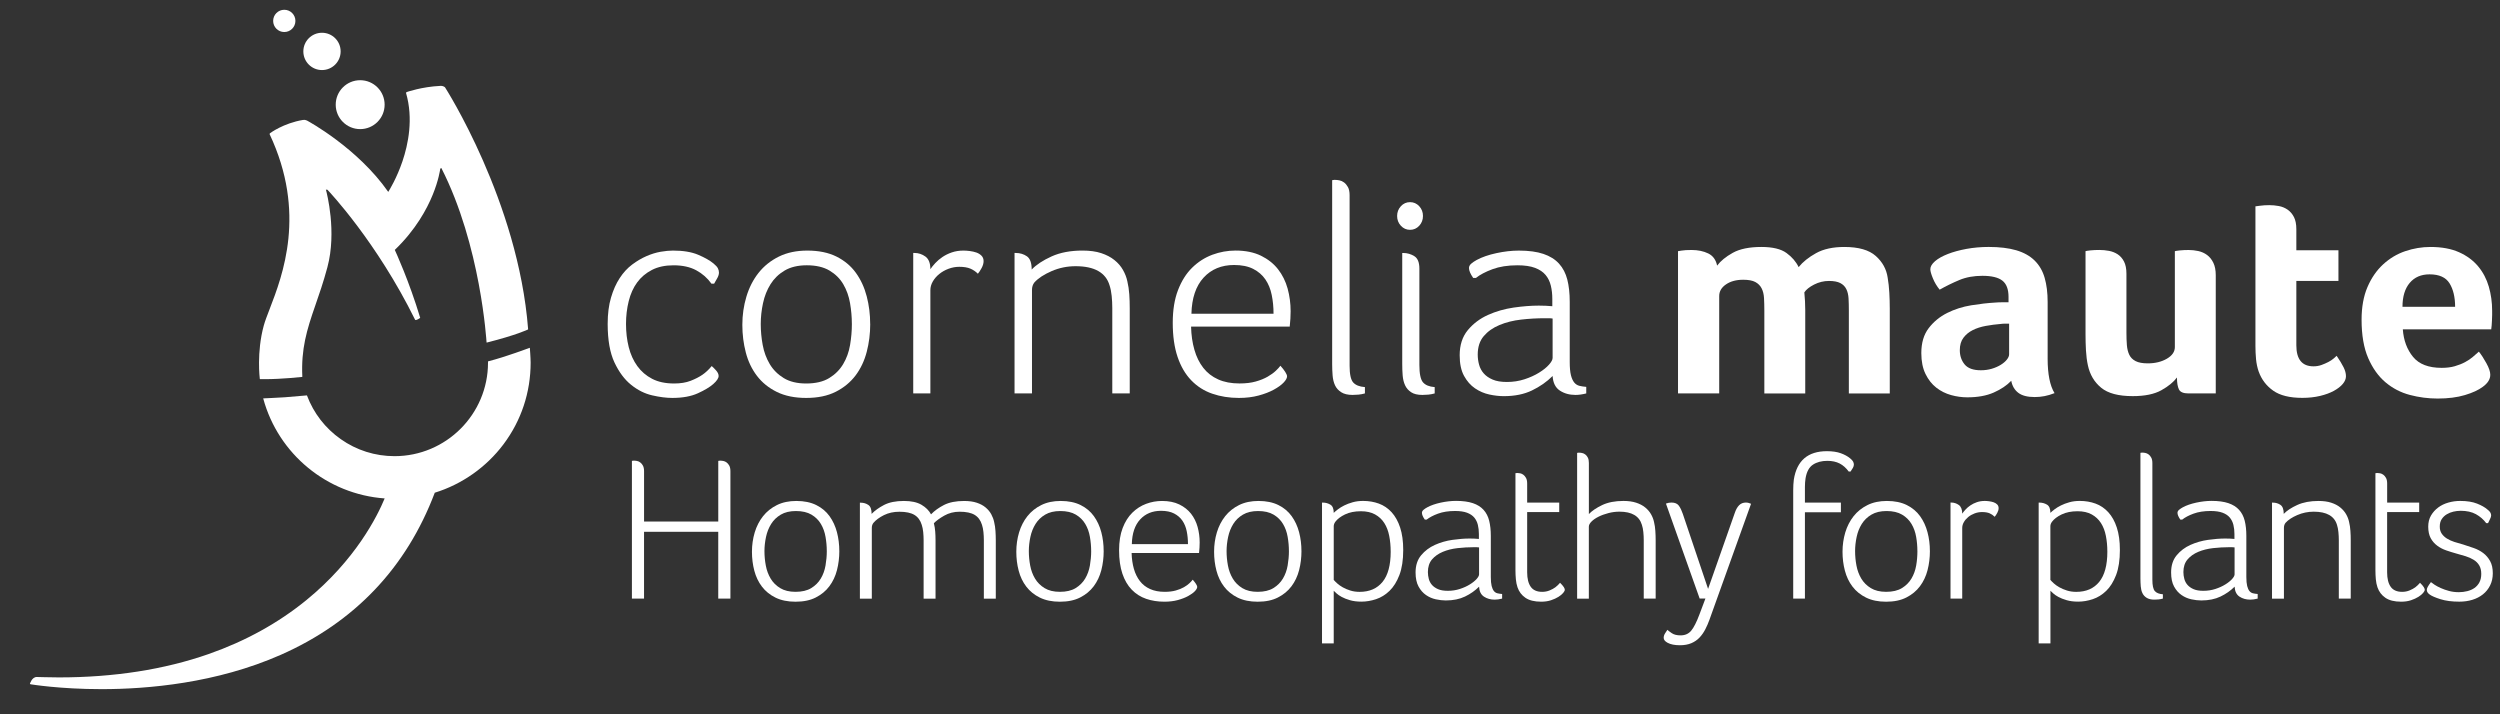 <?xml version="1.0" encoding="UTF-8"?>
<svg id="Ebene_1" data-name="Ebene 1" xmlns="http://www.w3.org/2000/svg" width="133" height="38" xmlns:xlink="http://www.w3.org/1999/xlink" version="1.1" viewBox="0 0 133 38">
  <rect x="0" y="0" width="133" height="38" fill="#333333" stroke="none"/>
  <defs>
    <style>
      .cls-1 {
        clip-path: url(#clippath);
      }

      .cls-2 {
        fill: none;
      }

      .cls-2, .cls-3 {
        stroke-width: 0px;
      }

      .cls-3 {
        fill: #fff;
      }
    </style>
    <clipPath id="clippath">
      <polyline class="cls-2" points=".383 37.651 .383 .349 28.951 .349 28.951 37.651"/>
    </clipPath>
  </defs>
  <g class="cls-1">
    <path class="cls-3" d="M1.954,36.016s.793.022,1.179.022c2.927,0,5.607-.418,7.966-1.243,1.949-.682,3.697-1.645,5.194-2.865,2.627-2.14,3.789-4.488,4.171-5.414-3.057-.221-5.652-2.352-6.459-5.309-.001-.003,0-.007.002-.009.002-.003.005-.004.008-.005.008,0,.861-.039,1.143-.059.288-.02,1.155-.098,1.163-.099h.001s.008.003.01.007c.352.938.972,1.74,1.795,2.319.84.593,1.83.906,2.862.906,2.742,0,4.973-2.231,4.973-4.972,0-.021,0-.062,0-.062,0-.005.004-.01.008-.011.937-.237,2.19-.713,2.203-.718.003-.001.007,0,.01.001.003.002.005.005.005.008,0,.005.042.52.042.781,0,1.58-.499,3.081-1.443,4.34-.912,1.217-2.211,2.132-3.657,2.578-1.509,3.991-4.268,6.894-8.201,8.628-3.417,1.506-7.067,1.822-9.528,1.822-2.231,0-3.762-.257-3.777-.259-.004,0-.033-.024-.033-.024,0,0,.101-.359.363-.365"/>
    <path class="cls-3" d="M16.358,6.428s2.66,1.432,4.297,3.781c.063-.1.452-.731.757-1.631.305-.901.586-2.263.189-3.634,0-.003,0-.007.002-.009l.022-.031s.004-.004.006-.005c.01-.002.8-.283,1.797-.33.177-.008.249.08.249.08,0,0,3.899,6.069,4.419,12.868,0,.005-.002.009-.006.011-.005.003-.604.295-2.191.696-.003,0-.007,0-.009-.002-.003-.002-.004-.005-.005-.008-.005-.051-.304-5.159-2.406-9.276-.011.002-.036.018-.057.034-.007.056-.083.609-.4,1.386-.305.751-.904,1.869-2.019,2.937.054.118.76,1.652,1.35,3.607.001.005,0,.009-.004.012-.007.005-.159.112-.23.112-.023,0-.033-.011-.038-.02-2.041-4.138-4.562-6.808-4.661-6.911l-.082-.008c.054.198.585,2.243.08,4.129-.212.793-.446,1.464-.652,2.057-.444,1.278-.752,2.287-.682,3.768,0,.006-.004.011-.009.011-.011,0-1.061.119-1.99.119-.087,0-.172-.001-.253-.003-.005,0-.01-.004-.01-.01-.001-.014-.181-1.422.214-2.85.064-.232.178-.528.31-.87.689-1.788,1.972-5.115-.005-9.306-.002-.004,0-.008.001-.011l.024-.034s.002-.002.003-.004c.009-.004.701-.527,1.755-.704.118-.02.232.046.232.046"/>
    <path class="cls-3" d="M20.462,5.568c0,.719-.583,1.301-1.301,1.301s-1.301-.583-1.301-1.301.583-1.301,1.301-1.301,1.301.583,1.301,1.301"/>
    <path class="cls-3" d="M18.122,2.735c0,.548-.444.992-.992.992s-.992-.444-.992-.992.444-.992.992-.992.992.444.992.992"/>
    <path class="cls-3" d="M15.716,1.112c0,.327-.265.592-.592.592s-.592-.265-.592-.592.265-.592.592-.592.592.265.592.592"/>
  </g>
  <path class="cls-3" d="M37.863,19.474c.064.054.142.131.232.232.09.102.136.199.136.296,0,.117-.096.262-.288.432-.182.16-.453.323-.815.488-.363.165-.816.248-1.36.248-.32,0-.678-.046-1.072-.137-.395-.09-.768-.276-1.12-.56-.352-.282-.647-.68-.888-1.192-.24-.512-.36-1.194-.36-2.048,0-.533.059-1,.177-1.399.117-.4.271-.747.464-1.04.191-.294.413-.533.664-.721.25-.187.504-.336.76-.447.256-.112.507-.189.752-.232.245-.042.464-.063.656-.063.544,0,.992.074,1.344.224s.624.304.816.464c.117.096.194.182.231.256.037.075.056.149.056.225,0,.085-.026.179-.079.279-.054.102-.112.206-.177.312h-.144c-.214-.299-.482-.536-.809-.712-.325-.176-.728-.265-1.208-.265-.447,0-.832.083-1.151.248-.32.166-.582.387-.784.664-.203.277-.352.608-.448.992-.096.384-.144.79-.144,1.216,0,.438.048.849.144,1.232.097.384.248.72.456,1.008s.473.515.792.68c.32.166.709.248,1.168.248.342,0,.635-.048.88-.144s.453-.202.624-.32c.171-.117.336-.271.496-.464Z"/>
  <path class="cls-3" d="M46.296,17.234c0,.513-.062,1.006-.185,1.48s-.32.894-.592,1.256c-.272.362-.624.653-1.056.872-.433.219-.958.328-1.576.328-.608,0-1.128-.107-1.561-.32-.432-.213-.783-.498-1.056-.855-.272-.357-.47-.771-.592-1.24-.123-.47-.185-.96-.185-1.473,0-.522.072-1.023.217-1.504.144-.479.359-.901.647-1.264s.648-.65,1.08-.864c.432-.213.936-.319,1.512-.319.608,0,1.126.106,1.553.319.426.214.771.502,1.031.864.262.362.453.778.576,1.248s.185.96.185,1.472ZM45.319,17.234c0-.362-.032-.73-.096-1.104-.064-.373-.185-.709-.36-1.008s-.421-.542-.735-.729c-.315-.187-.718-.28-1.208-.28-.47,0-.862.094-1.177.28s-.565.43-.752.729-.319.635-.399,1.008-.12.741-.12,1.104c0,.374.034.747.104,1.12.069.374.194.712.376,1.017.182.304.43.552.744.743.314.192.712.288,1.192.288.501,0,.909-.096,1.224-.288.314-.191.562-.439.744-.743.182-.305.304-.643.368-1.017.063-.373.096-.746.096-1.12Z"/>
  <path class="cls-3" d="M49.495,14.322c.063-.096.149-.202.256-.319s.234-.227.384-.328.317-.185.504-.248c.187-.064.393-.096.616-.096.096,0,.208.008.336.023.128.017.245.043.353.08.106.037.197.094.271.168.074.075.112.171.112.288s-.035.24-.104.368-.136.229-.199.304c-.118-.117-.251-.208-.4-.271-.149-.064-.347-.097-.592-.097-.192,0-.382.035-.568.104s-.352.162-.496.28c-.144.117-.259.25-.344.399-.086.149-.128.304-.128.464v5.488h-.912v-7.472h.064c.213,0,.407.063.584.191.176.128.264.353.264.672Z"/>
  <path class="cls-3" d="M54.887,14.338c.245-.256.597-.488,1.056-.696s1.008-.312,1.648-.312c.384,0,.714.045.992.136.276.091.512.213.703.368.192.154.345.33.456.527.112.198.189.397.232.601.053.224.088.456.104.695.017.24.024.483.024.729v4.544h-.928v-4.544c0-.213-.011-.427-.032-.64-.021-.214-.059-.4-.112-.561-.202-.683-.806-1.023-1.808-1.023-.448,0-.875.088-1.28.264s-.709.376-.912.6c-.085.107-.128.24-.128.4v5.504h-.928v-7.472h.064c.224,0,.421.059.592.176.17.117.256.352.256.704Z"/>
  <path class="cls-3" d="M68.472,20.018c0,.096-.062.208-.185.336-.122.128-.296.254-.52.376-.224.123-.493.227-.808.312-.315.085-.664.128-1.049.128-.512,0-.983-.075-1.416-.225-.432-.148-.805-.386-1.12-.712-.314-.325-.557-.741-.728-1.248-.171-.506-.256-1.111-.256-1.815,0-.672.093-1.251.28-1.736.187-.485.437-.883.752-1.192.314-.309.672-.538,1.071-.688.4-.149.813-.224,1.24-.224.522,0,.971.091,1.344.271.374.182.678.422.912.72.234.299.405.644.513,1.032.106.39.159.792.159,1.208,0,.256-.016.528-.048.816h-5.248c.011.448.069.858.177,1.231.106.374.264.693.472.96.208.268.472.473.792.616.32.145.698.216,1.136.216.331,0,.618-.034.864-.104.245-.069.456-.154.632-.256s.32-.205.432-.312c.112-.106.195-.197.248-.271.106.117.192.227.256.328.064.101.097.179.097.231ZM67.752,16.69c0-.352-.032-.685-.097-1-.063-.314-.176-.589-.336-.824-.16-.234-.376-.421-.647-.56-.272-.139-.611-.208-1.017-.208-.672,0-1.213.224-1.624.672-.41.448-.627,1.088-.647,1.92h4.368Z"/>
  <path class="cls-3" d="M70.87,9.586c.054-.01.089-.016.104-.016h.056c.064,0,.139.008.225.024.085.016.168.053.248.112.08.059.148.142.208.248.059.107.088.251.088.432v9.072c0,.447.063.744.191.888.128.144.336.227.624.248v.336c-.117.032-.229.054-.336.064-.106.01-.213.016-.319.016-.257,0-.459-.048-.608-.145-.149-.096-.259-.218-.328-.367s-.112-.323-.128-.521-.024-.402-.024-.616v-9.776Z"/>
  <path class="cls-3" d="M75.702,11.491c0,.202-.066.375-.199.52-.134.144-.297.216-.488.216-.192,0-.354-.072-.488-.216-.134-.145-.2-.317-.2-.52s.066-.376.2-.521.296-.216.488-.216c.191,0,.354.072.488.216.133.144.199.317.199.521ZM75.671,21.01c-.257,0-.456-.048-.601-.145-.144-.096-.251-.218-.319-.367-.07-.149-.112-.323-.129-.521-.016-.197-.023-.402-.023-.616v-5.903h.048c.213,0,.41.056.592.168.182.111.272.333.272.664v5.12c0,.469.063.778.191.928s.336.234.624.256v.336c-.117.032-.229.054-.336.064-.106.01-.213.016-.319.016Z"/>
  <path class="cls-3" d="M84.391,20.93c-.214.054-.405.08-.576.08-.32,0-.598-.077-.832-.232-.234-.154-.362-.413-.384-.775-.31.31-.675.565-1.097.768-.421.203-.92.304-1.495.304-.246,0-.505-.029-.776-.088-.272-.059-.525-.168-.76-.328-.235-.159-.43-.381-.584-.663-.155-.283-.232-.648-.232-1.097,0-.544.145-.989.432-1.336.288-.347.646-.616,1.072-.808.427-.192.883-.322,1.368-.393.485-.069.931-.104,1.336-.104.128,0,.251.003.368.008.117.006.234.014.352.024v-.385c0-.256-.026-.493-.08-.712-.053-.218-.146-.407-.279-.567-.134-.16-.32-.285-.561-.376-.239-.091-.552-.137-.936-.137-.512,0-.955.07-1.328.208-.373.139-.667.294-.88.465h-.145c-.149-.214-.224-.39-.224-.528,0-.085.04-.163.12-.232s.179-.136.296-.199c.277-.149.624-.27,1.04-.36s.816-.136,1.2-.136c.522,0,.957.059,1.304.176s.624.291.832.52c.208.229.354.513.44.849.085.336.128.728.128,1.176v3.2c0,.299.021.533.063.704.043.17.102.301.176.392.075.091.166.149.272.176.106.027.229.046.368.057v.352ZM82.599,16.946c-.064-.01-.131-.016-.2-.016h-.216c-.416,0-.835.024-1.256.072-.422.048-.806.144-1.152.288-.347.144-.627.341-.84.592-.214.251-.32.578-.32.983,0,.182.024.36.072.536.048.177.131.331.248.464.117.134.274.243.472.328.197.086.45.128.76.128.331,0,.643-.048.937-.144.293-.096.552-.213.775-.352.225-.139.4-.28.528-.425.128-.144.192-.264.192-.359v-2.097Z"/>
  <path class="cls-3" d="M91.462,20.93h-2.192v-7.568l.192-.031c.063-.011.139-.019.224-.024.086-.005.187-.008.305-.008.341,0,.637.062.888.184.25.123.408.339.472.648.182-.245.459-.473.832-.681s.88-.312,1.521-.312c.597,0,1.042.106,1.336.32.293.213.509.464.647.752.225-.277.533-.525.929-.744.395-.219.896-.328,1.504-.328.757,0,1.314.16,1.672.48.357.319.567.703.632,1.151.042.246.072.512.088.8s.024.571.024.849v4.512h-2.177v-4.416c0-.234-.005-.448-.016-.64-.011-.192-.051-.357-.12-.496s-.176-.245-.32-.32c-.144-.074-.344-.112-.6-.112-.277,0-.541.064-.792.192s-.424.267-.52.416c.031.31.048.624.048.944v4.432h-2.176v-4.416c0-.234-.006-.453-.017-.656-.011-.202-.054-.376-.128-.52-.074-.145-.187-.256-.336-.336s-.362-.12-.64-.12c-.374,0-.681.083-.92.248-.24.165-.36.37-.36.616v5.184Z"/>
  <path class="cls-3" d="M108.934,19.074c0,.832.123,1.446.368,1.841-.192.074-.371.128-.536.159-.165.032-.339.049-.52.049-.385,0-.675-.075-.872-.225s-.323-.362-.376-.64c-.235.245-.544.453-.929.624-.384.17-.854.256-1.407.256-.288,0-.576-.04-.864-.12s-.55-.21-.784-.392-.427-.424-.576-.729c-.149-.304-.224-.674-.224-1.111,0-.545.131-.987.392-1.328.262-.342.59-.61.984-.809.395-.197.821-.333,1.28-.408.458-.074.88-.122,1.264-.144.128-.011.253-.016.376-.016h.344v-.288c0-.405-.109-.693-.328-.864s-.573-.256-1.063-.256c-.459,0-.867.074-1.225.224s-.706.32-1.048.513c-.149-.182-.27-.382-.359-.601-.091-.219-.137-.381-.137-.488,0-.138.083-.279.248-.424.166-.144.393-.271.681-.384s.618-.202.992-.272c.373-.068.768-.104,1.184-.104.576,0,1.063.059,1.464.176.4.118.726.299.976.544.251.246.43.553.536.92.106.368.16.798.16,1.288v3.008ZM106.886,17.218h-.224c-.075,0-.149.006-.225.016-.267.021-.53.057-.792.104-.261.048-.493.122-.695.224-.203.102-.368.237-.496.408s-.192.39-.192.656c0,.299.085.552.256.76s.459.312.864.312c.202,0,.395-.026.576-.079.181-.054.341-.123.479-.208.139-.086.248-.179.328-.28s.12-.194.12-.28v-1.632Z"/>
  <path class="cls-3" d="M117.878,20.93h-1.456c-.267,0-.435-.072-.504-.216-.069-.145-.104-.354-.104-.632-.182.245-.459.472-.832.68-.374.208-.881.312-1.521.312-.758,0-1.317-.148-1.68-.447-.363-.299-.598-.693-.704-1.185-.054-.245-.088-.512-.104-.8-.016-.288-.023-.57-.023-.848v-4.433c.021-.01.106-.023.256-.04.149-.016.31-.023.479-.023.171,0,.342.016.513.048.17.032.325.094.464.184.139.091.25.219.336.385.085.165.128.381.128.647v3.136c0,.246.008.467.024.664.016.198.059.368.128.513.069.144.181.256.336.336.154.08.37.12.647.12.395,0,.733-.083,1.017-.248.282-.166.424-.371.424-.616v-5.104c.021-.01.106-.023.256-.04.149-.016.31-.023.48-.023.17,0,.341.019.512.056.17.038.325.106.464.208s.25.24.336.416c.085.176.128.397.128.664v6.288Z"/>
  <path class="cls-3" d="M120.165,19.778c-.074-.213-.122-.437-.144-.672-.021-.234-.032-.469-.032-.704v-7.424l.24-.032c.074-.011.154-.019.24-.024.085-.005.17-.008.256-.008.17,0,.341.016.512.048.171.032.325.096.464.192s.251.227.336.392.128.382.128.647v1.12h2.24v1.632h-2.24v3.425c0,.746.305,1.119.912,1.119.149,0,.291-.023.424-.071.134-.048.256-.102.368-.16s.205-.12.28-.185c.074-.063.128-.111.16-.144.16.234.282.438.368.608.085.17.128.33.128.479,0,.139-.057.274-.168.408-.112.134-.27.256-.473.368-.202.111-.447.202-.735.271s-.604.104-.944.104c-.672,0-1.189-.128-1.552-.384-.363-.257-.619-.593-.769-1.009Z"/>
  <path class="cls-3" d="M129.892,19.57c.267,0,.501-.029.704-.088.202-.059.384-.13.544-.216.16-.085.299-.179.416-.28.117-.101.224-.194.32-.279.128.159.261.365.399.615.139.251.208.456.208.616,0,.235-.133.448-.399.641-.225.17-.542.317-.952.439-.411.123-.894.185-1.448.185-.501,0-.995-.064-1.479-.192-.486-.128-.918-.353-1.297-.672-.378-.32-.686-.749-.92-1.288s-.352-1.219-.352-2.04c0-.672.104-1.251.312-1.736s.485-.888.832-1.208c.347-.319.739-.555,1.177-.704.437-.148.885-.224,1.344-.224.597,0,1.104.094,1.52.28s.755.438,1.017.752c.261.314.45.675.567,1.08.117.405.177.832.177,1.279v.225c0,.085-.003.176-.009.271-.005.097-.011.189-.016.28-.006.091-.014.163-.024.216h-4.703c.042.587.224,1.075.544,1.464.319.39.826.584,1.52.584ZM130.612,16.322c0-.512-.099-.928-.296-1.248-.197-.319-.552-.479-1.063-.479-.448,0-.801.152-1.057.456s-.384.728-.384,1.271h2.8Z"/>
  <path class="cls-3" d="M38.856,31.846h-.645v-3.554h-3.948v3.554h-.645v-7.328c.037-.007.062-.011.077-.011h.044c.044,0,.094.005.153.017.059.011.115.037.169.077.055.041.102.096.142.169.04.074.061.171.061.295v2.68h3.948v-3.226c.037-.007.062-.011.077-.011h.044c.044,0,.094.005.153.017.059.011.114.037.169.077.055.041.102.096.142.169.04.074.061.171.061.295v6.781Z"/>
  <path class="cls-3" d="M44.652,29.319c0,.35-.042.687-.125,1.012-.084.324-.219.61-.405.858-.186.249-.427.446-.722.597s-.654.225-1.077.225c-.416,0-.771-.073-1.067-.219-.295-.145-.536-.341-.722-.585s-.321-.527-.405-.848-.125-.656-.125-1.006c0-.357.049-.7.147-1.028s.247-.616.443-.864c.197-.248.442-.444.738-.591s.64-.219,1.034-.219c.416,0,.769.074,1.061.219s.527.343.705.591c.179.249.31.533.394.853.084.32.125.655.125,1.005ZM43.985,29.319c0-.248-.022-.499-.066-.755-.044-.256-.125-.485-.247-.689-.12-.204-.288-.37-.503-.497s-.49-.191-.826-.191c-.321,0-.589.064-.804.191-.215.127-.387.293-.514.497-.127.205-.219.434-.273.689s-.083.507-.083.755c0,.256.024.51.072.766.047.256.133.486.257.695.124.208.293.377.509.508.215.131.486.197.814.197.343,0,.621-.066.836-.197s.385-.3.509-.508c.124-.208.208-.439.252-.695s.068-.51.068-.766Z"/>
  <path class="cls-3" d="M46.369,27.34c.168-.175.389-.333.662-.476.273-.142.625-.213,1.056-.213.394,0,.705.068.935.203s.4.304.509.509c.182-.19.412-.356.689-.498s.634-.213,1.072-.213c.262,0,.486.031.672.093.186.062.343.145.47.252s.228.227.301.361c.073.135.124.271.153.411.037.153.061.311.071.476.011.164.017.33.017.497v3.106h-.635v-3.106c0-.145-.008-.291-.022-.437-.015-.145-.041-.273-.077-.383-.073-.241-.203-.417-.389-.53s-.454-.169-.804-.169c-.299,0-.571.07-.814.208s-.429.273-.553.405c.037.146.061.293.072.443.011.149.017.304.017.464v3.106h-.634v-3.106c0-.145-.007-.291-.022-.437-.015-.145-.041-.273-.077-.383-.073-.241-.203-.417-.389-.53s-.453-.169-.803-.169c-.306,0-.58.061-.82.18-.241.12-.427.258-.558.411-.059.073-.087.164-.087.273v3.762h-.634v-5.108h.044c.153,0,.288.041.405.12.116.077.175.237.175.477Z"/>
  <path class="cls-3" d="M58.716,29.319c0,.35-.042.687-.125,1.012-.084.324-.219.61-.405.858-.186.249-.427.446-.722.597s-.654.225-1.077.225c-.416,0-.771-.073-1.067-.219-.295-.145-.536-.341-.722-.585s-.321-.527-.405-.848-.125-.656-.125-1.006c0-.357.049-.7.147-1.028s.247-.616.443-.864c.197-.248.442-.444.738-.591s.64-.219,1.034-.219c.416,0,.769.074,1.061.219s.527.343.705.591c.179.249.31.533.394.853.084.32.125.655.125,1.005ZM58.05,29.319c0-.248-.022-.499-.066-.755-.044-.256-.125-.485-.247-.689-.12-.204-.288-.37-.503-.497s-.49-.191-.826-.191c-.321,0-.589.064-.804.191-.215.127-.387.293-.514.497-.127.205-.219.434-.273.689s-.083.507-.083.755c0,.256.024.51.072.766.047.256.133.486.257.695.124.208.293.377.509.508.215.131.486.197.814.197.343,0,.621-.066.836-.197s.385-.3.509-.508c.124-.208.208-.439.252-.695s.068-.51.068-.766Z"/>
  <path class="cls-3" d="M63.692,31.222c0,.066-.042.142-.125.23-.084.087-.203.173-.356.257-.153.084-.337.155-.552.214-.215.059-.454.087-.717.087-.35,0-.672-.051-.968-.153-.295-.102-.551-.264-.766-.487-.216-.223-.381-.507-.498-.853-.116-.346-.175-.761-.175-1.242,0-.459.064-.855.191-1.186.127-.332.299-.604.514-.815.215-.211.459-.368.733-.47.273-.102.557-.153.848-.153.357,0,.663.062.919.186.255.124.462.288.623.492.16.205.276.439.35.705.073.266.109.541.109.826,0,.175-.011.361-.033.558h-3.587c.007.306.048.587.12.842.073.256.181.474.323.656.142.183.322.323.541.421.219.098.477.148.777.148.227,0,.423-.024.591-.072.167-.047.311-.105.433-.175.12-.07.219-.14.295-.214.077-.073.133-.134.169-.186.073.081.131.155.175.225.045.071.067.124.067.16ZM63.2,28.947c0-.241-.022-.468-.066-.684s-.12-.403-.23-.563-.258-.288-.443-.383-.418-.142-.694-.142c-.459,0-.829.153-1.111.459s-.429.744-.442,1.312h2.986Z"/>
  <path class="cls-3" d="M69.238,29.319c0,.35-.042.687-.125,1.012-.084.324-.219.61-.405.858-.186.249-.427.446-.722.597s-.654.225-1.077.225c-.416,0-.771-.073-1.067-.219-.295-.145-.536-.341-.722-.585s-.321-.527-.405-.848-.125-.656-.125-1.006c0-.357.049-.7.147-1.028s.247-.616.443-.864c.197-.248.442-.444.738-.591s.64-.219,1.034-.219c.416,0,.769.074,1.061.219s.527.343.705.591c.179.249.31.533.394.853.084.32.125.655.125,1.005ZM68.57,29.319c0-.248-.022-.499-.066-.755s-.125-.485-.247-.689c-.12-.204-.288-.37-.503-.497-.215-.127-.49-.191-.826-.191-.321,0-.589.064-.804.191-.215.127-.387.293-.514.497-.127.205-.219.434-.273.689s-.083.507-.083.755c0,.256.024.51.072.766.047.256.133.486.257.695.124.208.293.377.509.508.215.131.486.197.814.197.343,0,.621-.066.836-.197s.385-.3.509-.508c.124-.208.208-.439.252-.695s.068-.51.068-.766Z"/>
  <path class="cls-3" d="M70.331,34.23v-7.492h.044c.146,0,.279.037.4.109s.18.219.18.437c.051-.051.124-.113.219-.186s.208-.142.339-.208.28-.122.448-.169c.167-.048.353-.072.558-.072.298,0,.578.048.836.142s.485.249.678.459c.193.212.345.483.454.815.109.331.164.731.164,1.197,0,.533-.068.975-.203,1.329-.135.353-.31.634-.525.842s-.454.355-.717.443c-.262.087-.521.131-.777.131-.234,0-.437-.026-.612-.077s-.323-.109-.442-.175c-.12-.066-.216-.131-.284-.197-.07-.066-.115-.109-.137-.131v2.8h-.622ZM73.984,29.341c0-.291-.026-.569-.077-.831s-.139-.49-.262-.684-.288-.346-.492-.459-.455-.169-.755-.169c-.328,0-.608.057-.842.169-.233.113-.405.243-.514.389-.059.081-.087.16-.087.241v2.855c.044.051.105.113.186.186s.179.142.295.208c.116.066.25.122.399.169.149.048.315.072.497.072.525,0,.932-.177,1.22-.531.288-.353.433-.891.433-1.613Z"/>
  <path class="cls-3" d="M79.912,31.846c-.145.037-.277.055-.394.055-.219,0-.409-.053-.569-.159-.161-.105-.249-.282-.262-.531-.212.212-.461.387-.749.525s-.628.208-1.022.208c-.168,0-.345-.021-.531-.061-.186-.041-.359-.115-.519-.225s-.293-.26-.399-.454c-.105-.193-.159-.442-.159-.749,0-.372.098-.676.295-.913.197-.237.441-.421.733-.553.291-.131.603-.221.935-.268.331-.047.636-.071.913-.071.087,0,.171.002.252.005.081.004.16.009.241.017v-.262c0-.175-.019-.337-.055-.486s-.1-.279-.191-.389c-.091-.109-.219-.195-.383-.257s-.377-.093-.64-.093c-.35,0-.652.048-.908.142s-.455.201-.602.317h-.098c-.102-.145-.153-.266-.153-.361,0-.059.028-.111.083-.159.055-.047.122-.092.203-.136.19-.102.427-.185.711-.247.284-.062.558-.093.82-.093.357,0,.654.041.891.12s.427.199.569.355c.142.157.243.35.3.58s.087.497.087.804v2.187c0,.204.015.365.044.481s.07.206.12.268.113.102.186.12c.073.018.157.031.252.038v.244h0ZM78.687,29.122c-.044-.007-.089-.011-.136-.011h-.147c-.284,0-.571.017-.859.049-.288.033-.551.098-.787.197s-.429.234-.575.405c-.145.171-.219.396-.219.673,0,.124.017.247.049.367.033.12.089.226.169.317s.188.166.323.225.308.087.519.087c.226,0,.439-.033.64-.098s.377-.145.531-.241c.153-.094.273-.192.361-.29s.131-.181.131-.247c0,0,0-1.433,0-1.433Z"/>
  <path class="cls-3" d="M82.951,26.738v.503h-1.706v3.205c0,.335.064.593.191.772s.33.268.607.268c.145,0,.279-.026.4-.077s.221-.105.3-.164c.087-.066.171-.145.252-.241.102.102.169.181.203.236.033.055.049.1.049.136,0,.044-.029.1-.087.169-.059.07-.142.139-.252.208s-.241.129-.394.18-.328.077-.525.077c-.357,0-.636-.07-.837-.208s-.341-.324-.421-.558c-.044-.131-.073-.273-.087-.427s-.022-.313-.022-.481v-5.162c.037-.007.069-.011.098-.011.044,0,.094.006.153.017s.114.037.169.077c.055.041.102.096.142.169s.061.171.061.295v1.017s1.707,0,1.707,0Z"/>
  <path class="cls-3" d="M84.526,27.35c.168-.175.405-.335.711-.481.306-.145.682-.219,1.127-.219.262,0,.488.031.678.093.189.062.35.145.481.252s.235.227.311.361c.077.135.129.271.159.411.037.153.061.311.071.476.011.164.017.33.017.497v3.106h-.634v-3.106c0-.145-.007-.291-.022-.437-.015-.145-.04-.273-.077-.383-.139-.466-.536-.7-1.192-.7-.197,0-.394.025-.591.077s-.372.115-.525.192c-.153.077-.277.162-.372.257s-.142.186-.142.273v3.828h-.623v-7.754c.037-.007.061-.011.072-.011h.039c.044,0,.094.005.153.017.059.011.114.037.169.077.055.04.1.096.137.169s.055.167.055.284v2.722h0Z"/>
  <path class="cls-3" d="M90.947,32.961c-.066.182-.14.355-.225.519s-.186.31-.306.437-.266.228-.437.301c-.171.073-.374.109-.607.109-.277,0-.496-.044-.656-.131-.138-.074-.208-.161-.208-.262,0-.081.024-.159.072-.236.047-.077.088-.14.125-.191.037.037.112.094.23.175.116.081.273.12.47.12.241,0,.431-.084.569-.252.138-.167.284-.455.437-.864l.317-.842h-.306l-1.794-5.053c.094-.037.193-.055.295-.055.182,0,.313.057.394.17s.149.257.208.432l1.345,3.992,1.422-4.047c.059-.175.135-.31.23-.405s.215-.142.361-.142c.059,0,.109.008.153.022.044.015.084.03.12.044l-2.209,6.157Z"/>
  <path class="cls-3" d="M98.352,25.086c-.139-.19-.299-.332-.48-.427-.183-.094-.402-.142-.656-.142-.307,0-.562.068-.767.203s-.335.377-.394.727c-.022.146-.033.299-.033.459v.831h1.914v.514h-1.914v4.594h-.623v-5.753c0-.211.011-.405.033-.58.16-1.006.747-1.509,1.761-1.509.291,0,.538.037.738.109.201.073.367.164.498.273.081.066.133.124.158.175.026.052.039.102.039.153,0,.059-.017.116-.05.175-.033.059-.075.124-.125.197h-.098Z"/>
  <path class="cls-3" d="M102.671,29.319c0,.35-.042.687-.125,1.012s-.219.61-.405.858c-.186.249-.427.446-.722.597s-.654.225-1.078.225c-.416,0-.771-.073-1.066-.219-.295-.145-.536-.341-.722-.585-.187-.245-.321-.527-.405-.848-.085-.321-.126-.656-.126-1.006,0-.357.05-.7.147-1.028.099-.328.247-.616.443-.864.196-.248.442-.444.738-.591s.64-.219,1.033-.219c.416,0,.769.074,1.061.219.291.145.526.343.705.591.179.249.31.533.394.853.086.32.127.655.127,1.005ZM102.005,29.319c0-.248-.021-.499-.065-.755s-.126-.485-.247-.689-.287-.37-.503-.497c-.215-.127-.49-.191-.825-.191-.321,0-.59.064-.804.191-.216.127-.387.293-.515.497-.127.205-.219.434-.272.689-.055.255-.083.507-.083.755,0,.256.024.51.072.766.047.256.133.486.257.695.124.208.293.377.509.508.215.131.486.197.814.197.343,0,.621-.066.837-.197.215-.131.385-.3.509-.508.123-.208.208-.439.252-.695s.065-.51.065-.766Z"/>
  <path class="cls-3" d="M104.388,27.329c.044-.066.102-.138.176-.219.073-.081.16-.155.262-.224.102-.07.217-.126.345-.17.127-.044.268-.066.421-.066.066,0,.143.005.23.017s.168.029.241.055c.073.025.135.064.186.114.052.051.077.117.077.197s-.023.164-.071.252-.093.157-.137.208c-.081-.081-.171-.142-.272-.186-.103-.044-.238-.066-.405-.066-.131,0-.261.024-.389.071-.128.048-.241.111-.339.191-.099.081-.177.171-.235.273-.06.102-.088.208-.088.317v3.751h-.623v-5.108h.044c.146,0,.279.044.4.131.119.088.179.242.179.46Z"/>
  <path class="cls-3" d="M108.457,34.23v-7.492h.044c.145,0,.278.037.399.109s.181.219.181.437c.052-.051.124-.113.219-.186.095-.073.208-.142.34-.208.131-.066.28-.122.447-.169.168-.048.354-.072.559-.072.299,0,.578.048.837.142.259.094.484.249.678.459.193.212.345.483.453.815.109.331.164.731.164,1.197,0,.533-.067.975-.202,1.329-.135.353-.31.634-.525.842s-.453.355-.716.443c-.263.087-.521.131-.777.131-.234,0-.437-.026-.612-.077s-.322-.109-.442-.175-.216-.131-.284-.197c-.07-.066-.115-.109-.137-.131v2.8h-.625ZM112.11,29.341c0-.291-.025-.569-.077-.831-.051-.262-.138-.49-.262-.684s-.288-.346-.492-.459-.455-.169-.755-.169c-.328,0-.608.057-.842.169-.234.113-.405.243-.514.389-.06.081-.088.16-.088.241v2.855c.044.051.105.113.186.186.081.073.179.142.296.208.116.066.25.122.399.169.149.048.315.072.497.072.525,0,.933-.177,1.22-.531.288-.353.433-.891.433-1.613Z"/>
  <path class="cls-3" d="M113.871,24.091c.037-.007.061-.011.071-.011h.039c.044,0,.094.005.152.017.059.011.115.037.17.077.055.04.102.096.142.169.041.073.061.171.061.295v6.201c0,.306.044.509.132.607.087.098.229.155.427.169v.23c-.081.022-.157.037-.23.044s-.145.011-.219.011c-.175,0-.313-.033-.416-.098s-.177-.149-.225-.252-.077-.221-.087-.355-.017-.275-.017-.422v-6.682Z"/>
  <path class="cls-3" d="M120.106,31.846c-.146.037-.277.055-.394.055-.219,0-.408-.053-.569-.159-.16-.105-.248-.282-.262-.531-.212.212-.461.387-.749.525-.288.138-.629.208-1.023.208-.167,0-.344-.021-.53-.061-.186-.041-.359-.115-.519-.225s-.293-.26-.399-.454-.158-.442-.158-.749c0-.372.098-.676.295-.913.196-.237.44-.421.732-.553.292-.131.604-.221.935-.268.332-.047.637-.071.914-.071.087,0,.171.002.252.005.081.004.16.009.241.017v-.262c0-.175-.019-.337-.055-.486-.037-.149-.101-.279-.192-.389s-.219-.195-.383-.257-.377-.093-.64-.093c-.35,0-.652.048-.908.142s-.455.201-.601.317h-.099c-.102-.145-.152-.266-.152-.361,0-.059.027-.111.082-.159.056-.047.122-.092.203-.136.189-.102.427-.185.711-.247.284-.062.558-.093.82-.093.356,0,.653.041.891.12.237.081.427.199.568.355.143.157.243.35.301.58s.087.497.087.804v2.187c0,.204.015.365.044.481s.07.206.12.268c.052.062.112.102.187.12.073.018.156.031.252.038v.244h0ZM118.88,29.122c-.044-.007-.089-.011-.137-.011h-.147c-.284,0-.57.017-.858.049-.288.033-.551.098-.787.197s-.429.234-.574.405c-.146.171-.22.396-.22.673,0,.124.017.247.05.367.033.12.089.226.17.317.08.091.187.166.322.225s.308.087.519.087c.227,0,.438-.033.64-.098.2-.066.378-.145.53-.241.153-.094.273-.192.361-.29s.131-.181.131-.247c0,0,0-1.433,0-1.433Z"/>
  <path class="cls-3" d="M121.493,27.34c.168-.175.409-.333.723-.476.312-.142.688-.213,1.127-.213.262,0,.488.031.678.093.189.062.351.145.481.252s.235.227.311.361c.077.135.129.271.158.411.037.153.061.311.071.476.012.164.017.33.017.497v3.106h-.634v-3.106c0-.145-.008-.291-.022-.437-.015-.145-.04-.273-.076-.383-.139-.466-.552-.7-1.236-.7-.307,0-.599.061-.875.18-.277.12-.485.258-.623.411-.06.073-.088.164-.088.273v3.762h-.634v-5.108h.044c.153,0,.288.041.405.12.117.08.175.24.175.48Z"/>
  <path class="cls-3" d="M128.701,26.738v.503h-1.706v3.205c0,.335.063.593.191.772.127.179.33.268.607.268.145,0,.278-.026.399-.077s.221-.105.301-.164c.087-.066.171-.145.252-.241.102.102.17.181.202.236.033.055.05.1.05.136,0,.044-.029.1-.087.169-.059.07-.142.139-.252.208s-.241.129-.394.18c-.152.051-.327.077-.524.077-.357,0-.636-.07-.837-.208s-.341-.324-.422-.558c-.044-.131-.073-.273-.087-.427s-.021-.313-.021-.481v-5.162c.036-.007.069-.011.098-.011.044,0,.095.006.153.017.059.011.114.037.169.077.056.041.103.096.143.169s.061.171.061.295v1.017s1.705,0,1.705,0Z"/>
  <path class="cls-3" d="M130.899,27.175c-.124,0-.25.015-.377.044-.128.029-.247.077-.355.142-.109.066-.199.151-.268.257-.07.105-.103.239-.103.399,0,.146.034.269.103.372.069.102.162.19.278.262s.25.133.399.181c.149.047.304.092.465.136.182.059.368.12.558.186s.359.155.509.268.271.256.366.427c.095.171.143.388.143.65,0,.241-.048.455-.143.645-.094.19-.223.349-.383.476s-.349.225-.563.29c-.216.066-.446.098-.694.098-.394,0-.727-.044-1.001-.131-.273-.087-.461-.168-.563-.241-.109-.073-.164-.157-.164-.252,0-.051.017-.105.05-.164.032-.059.088-.142.169-.252.044.037.109.084.197.142s.197.116.328.175.276.109.436.153c.161.044.336.066.525.066.153,0,.303-.019.448-.055s.273-.092.383-.169.197-.177.263-.301c.065-.124.098-.273.098-.448,0-.183-.037-.333-.109-.454s-.171-.219-.295-.295c-.124-.077-.266-.14-.427-.191s-.324-.098-.492-.142c-.183-.051-.363-.107-.542-.169s-.339-.145-.48-.252c-.143-.105-.258-.239-.345-.399s-.131-.365-.131-.612c0-.226.049-.423.147-.591s.227-.31.383-.427.337-.204.542-.262c.204-.059.416-.087.634-.087.357,0,.654.048.891.142s.418.197.542.306c.08.059.134.113.163.164s.045.102.045.153c0,.059-.019.122-.056.191-.036.07-.073.144-.108.225h-.099c-.145-.197-.328-.355-.547-.476s-.492-.181-.82-.181Z"/>
</svg>